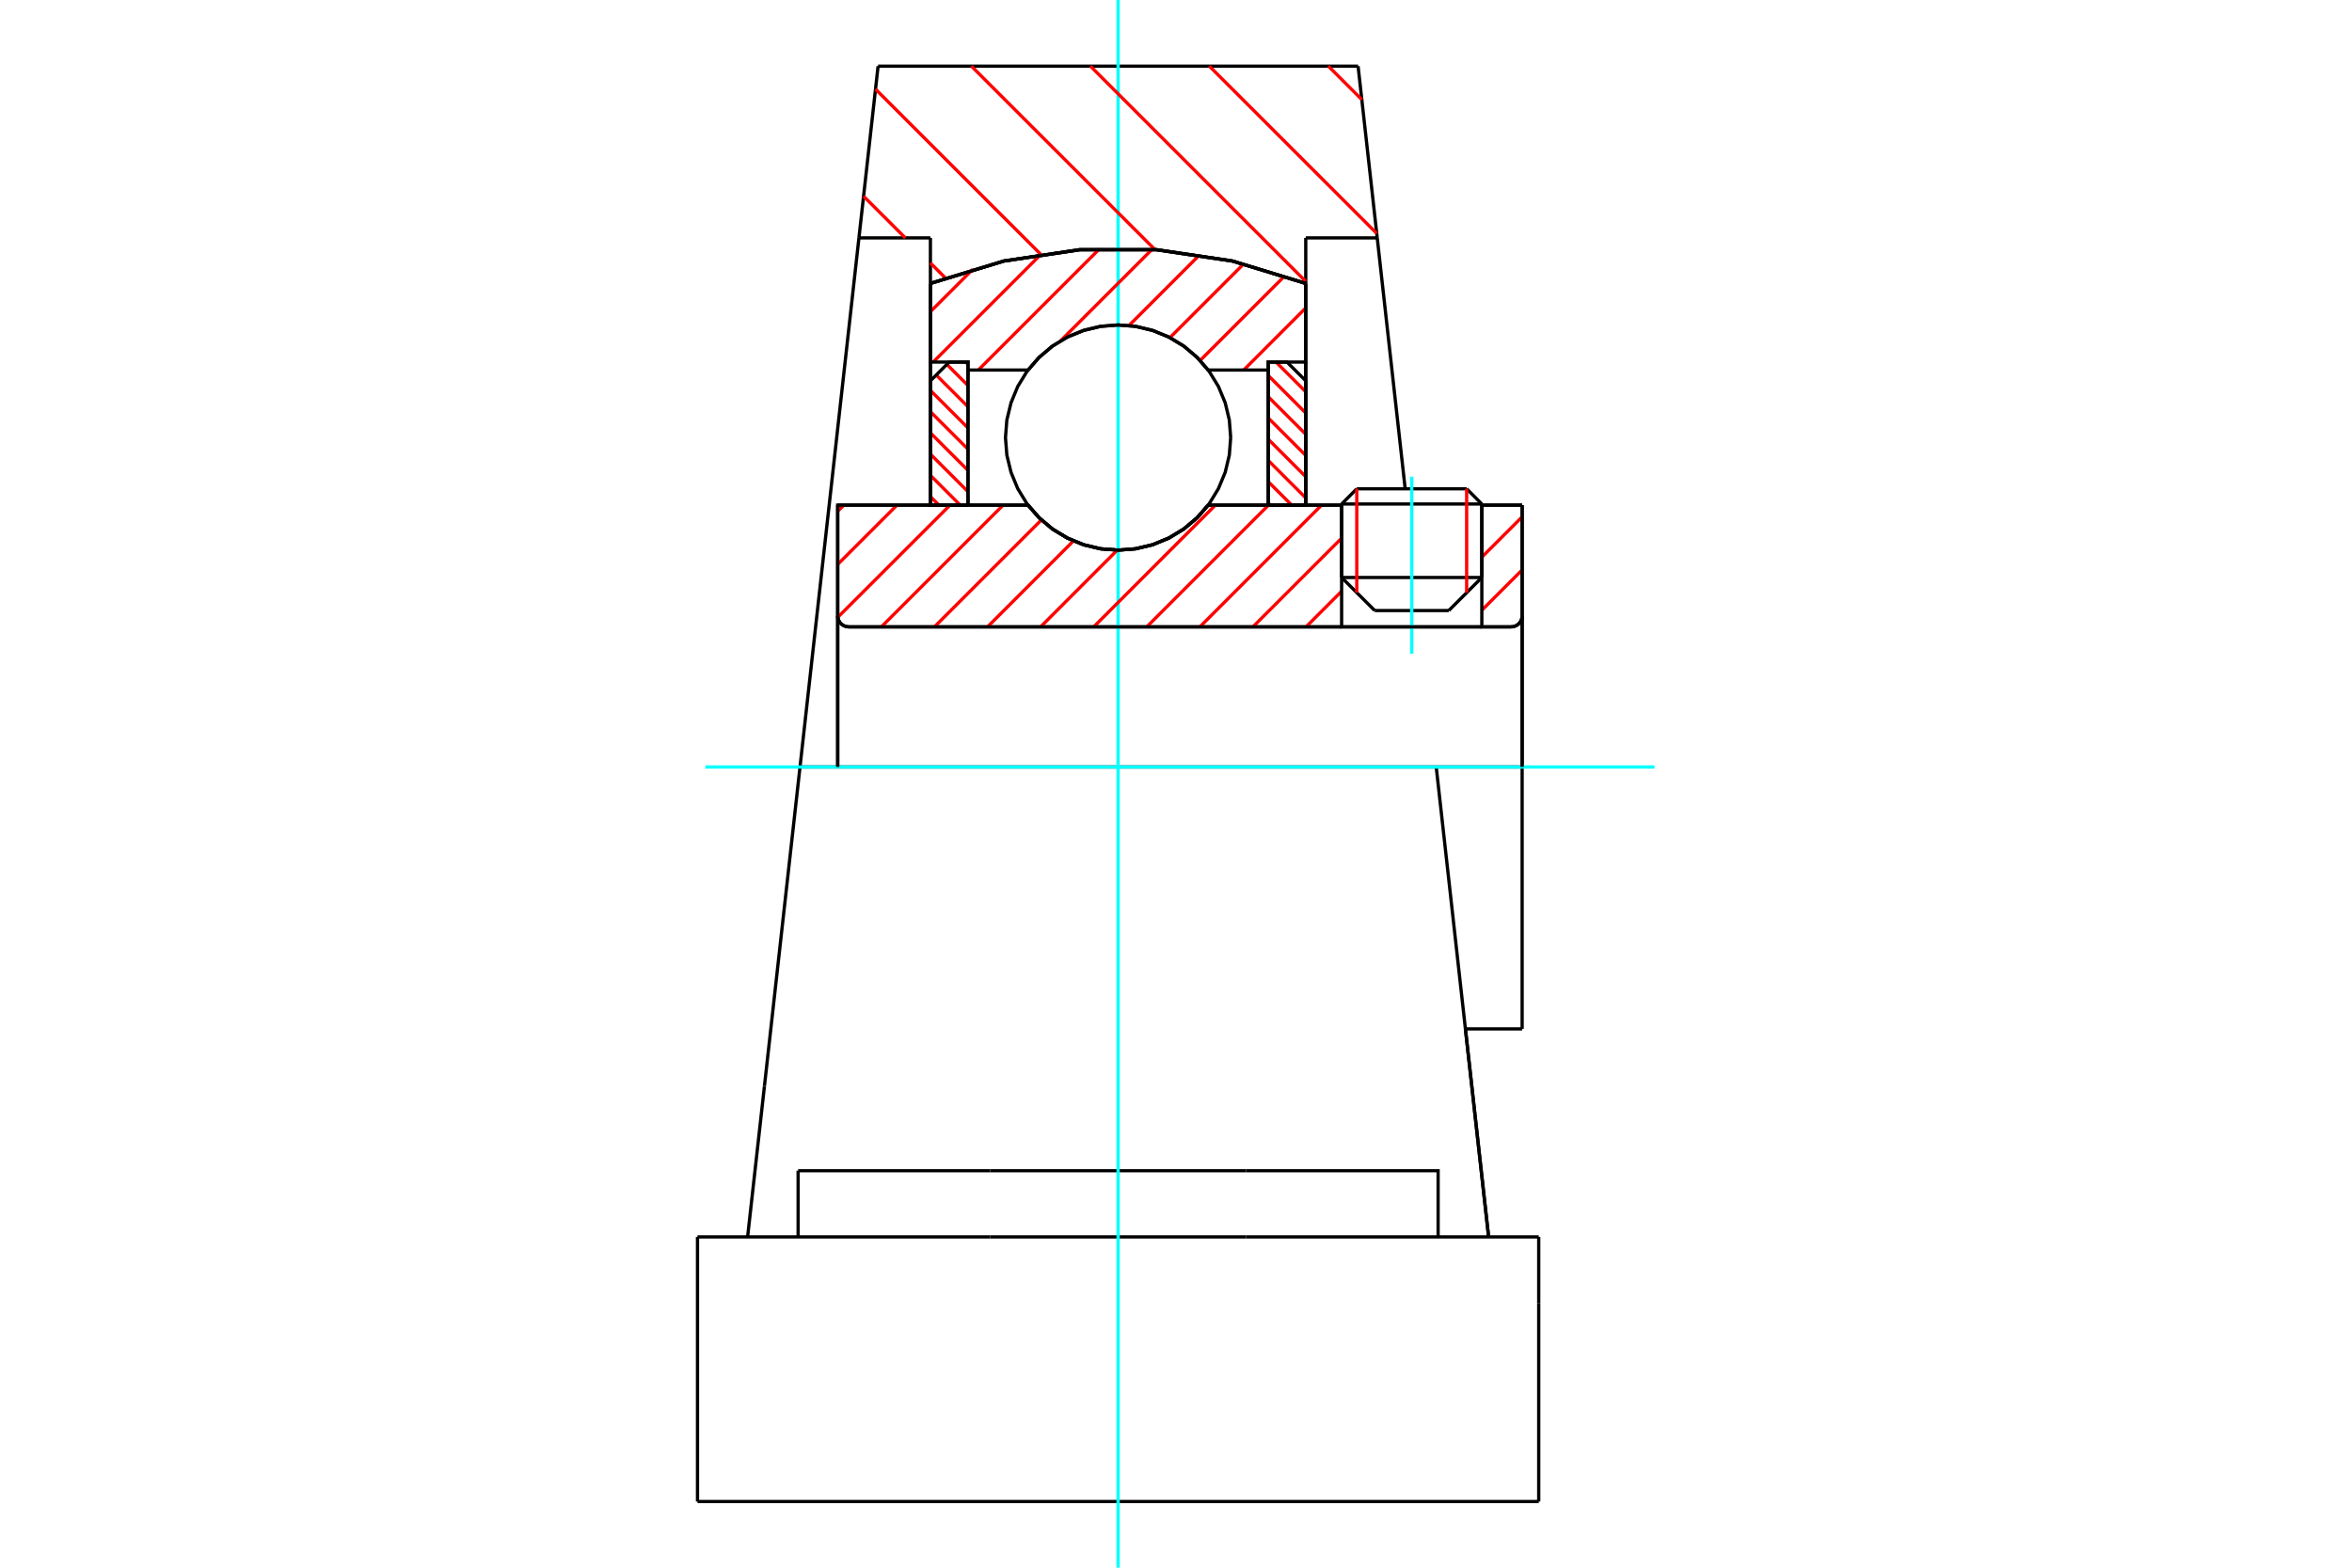<?xml version="1.0" standalone="no"?>
<!DOCTYPE svg PUBLIC "-//W3C//DTD SVG 1.1//EN"
	"http://www.w3.org/Graphics/SVG/1.1/DTD/svg11.dtd">
<svg xmlns="http://www.w3.org/2000/svg" height="100%" width="100%" viewBox="0 0 36000 24000">
	<rect x="-1800" y="-1200" width="39600" height="26400" style="fill:#FFF"/>
	<g style="fill:none; fill-rule:evenodd" transform="matrix(1 0 0 1 0 0)">
		<g style="fill:none; stroke:#000; stroke-width:50; shape-rendering:geometricPrecision">
			<line x1="22681" y1="7716" x2="20535" y2="7716"/>
			<line x1="20767" y1="7483" x2="22449" y2="7483"/>
			<line x1="20535" y1="8841" x2="22681" y2="8841"/>
			<line x1="22175" y1="9347" x2="21042" y2="9347"/>
			<polyline points="23129,9597 23156,9594 23181,9588 23206,9578 23229,9564 23249,9547 23266,9527 23280,9504 23290,9480 23296,9454 23298,9427"/>
			<line x1="23298" y1="7733" x2="23298" y2="9427"/>
			<line x1="22681" y1="7733" x2="23298" y2="7733"/>
			<line x1="18493" y1="7733" x2="20535" y2="7733"/>
			<polyline points="15735,7733 15911,7933 16115,8103 16343,8240 16589,8341 16848,8402 17114,8422 17379,8402 17638,8341 17885,8240 18113,8103 18317,7933 18493,7733"/>
			<line x1="12822" y1="7733" x2="15735" y2="7733"/>
			<line x1="12822" y1="9427" x2="12822" y2="7733"/>
			<polyline points="12822,9427 12824,9454 12830,9480 12840,9504 12854,9527 12871,9547 12892,9564 12914,9578 12939,9588 12965,9594 12991,9597"/>
			<line x1="23129" y1="9597" x2="12991" y2="9597"/>
			<line x1="23298" y1="11742" x2="21983" y2="11742"/>
			<line x1="23298" y1="9427" x2="23298" y2="11742"/>
			<line x1="23298" y1="15752" x2="23298" y2="11742"/>
			<line x1="12822" y1="9427" x2="12822" y2="11742"/>
			<line x1="20767" y1="7483" x2="20535" y2="7716"/>
			<line x1="22681" y1="7716" x2="22449" y2="7483"/>
			<line x1="22175" y1="9347" x2="22681" y2="8841"/>
			<line x1="20535" y1="8841" x2="21042" y2="9347"/>
			<line x1="20535" y1="7716" x2="20535" y2="8841"/>
			<line x1="22681" y1="8841" x2="22681" y2="7716"/>
			<line x1="22430" y1="15752" x2="23298" y2="15752"/>
			<line x1="21983" y1="11742" x2="12245" y2="11742"/>
			<line x1="21080" y1="3642" x2="19986" y2="3642"/>
			<line x1="20787" y1="1013" x2="21080" y2="3642"/>
			<line x1="13440" y1="1013" x2="20787" y2="1013"/>
			<line x1="13147" y1="3642" x2="13440" y2="1013"/>
			<line x1="14241" y1="3642" x2="13147" y2="3642"/>
			<line x1="14241" y1="4339" x2="14241" y2="3642"/>
			<polyline points="19986,4339 18863,3996 17701,3823 16526,3823 15365,3996 14241,4339"/>
			<line x1="19986" y1="3642" x2="19986" y2="4339"/>
			<line x1="14241" y1="7728" x2="14241" y2="4339"/>
			<line x1="12245" y1="11742" x2="13147" y2="3642"/>
			<line x1="19986" y1="4339" x2="19986" y2="7728"/>
			<line x1="10676" y1="22987" x2="23552" y2="22987"/>
			<line x1="12216" y1="18936" x2="12216" y2="17923"/>
			<line x1="15155" y1="17923" x2="12216" y2="17923"/>
			<line x1="15155" y1="18936" x2="19073" y2="18936"/>
			<line x1="19073" y1="17923" x2="15155" y2="17923"/>
			<polyline points="22012,18936 22012,17923 19073,17923"/>
			<line x1="22785" y1="18936" x2="22527" y2="16624"/>
			<line x1="11701" y1="16624" x2="11443" y2="18936"/>
			<line x1="19073" y1="18936" x2="23552" y2="18936"/>
			<line x1="22430" y1="15754" x2="22785" y2="18936"/>
			<line x1="21080" y1="3642" x2="21508" y2="7483"/>
			<line x1="12245" y1="11742" x2="11701" y2="16624"/>
			<line x1="23552" y1="19948" x2="23552" y2="18936"/>
			<line x1="23552" y1="22987" x2="23552" y2="19948"/>
			<polyline points="10676,22987 10676,19948 10676,18936"/>
			<line x1="22527" y1="16624" x2="21983" y2="11742"/>
			<line x1="10676" y1="18936" x2="15155" y2="18936"/>
		</g>
		<g style="fill:none; stroke:#0FF; stroke-width:50; shape-rendering:geometricPrecision">
			<line x1="21608" y1="10007" x2="21608" y2="7297"/>
			<line x1="17114" y1="24000" x2="17114" y2="0"/>
			<line x1="10796" y1="11742" x2="25324" y2="11742"/>
		</g>
		<g style="fill:none; stroke:#F00; stroke-width:50; shape-rendering:geometricPrecision">
			<line x1="20332" y1="1013" x2="20844" y2="1525"/>
			<line x1="18511" y1="1013" x2="21073" y2="3574"/>
			<line x1="16690" y1="1013" x2="19986" y2="4309"/>
			<line x1="14869" y1="1013" x2="17681" y2="3824"/>
			<line x1="13401" y1="1365" x2="15929" y2="3893"/>
			<line x1="13218" y1="3004" x2="13857" y2="3642"/>
			<line x1="14241" y1="4026" x2="14471" y2="4256"/>
		</g>
		<g style="fill:none; stroke:#000; stroke-width:50; shape-rendering:geometricPrecision">
			<polyline points="19986,4339 18863,3996 17701,3823 16526,3823 15365,3996 14241,4339"/>
		</g>
		<g style="fill:none; stroke:#F00; stroke-width:50; shape-rendering:geometricPrecision">
			<line x1="22449" y1="7483" x2="22449" y2="9073"/>
			<line x1="20767" y1="9073" x2="20767" y2="7483"/>
			<line x1="14241" y1="7602" x2="14372" y2="7733"/>
			<line x1="14241" y1="7277" x2="14697" y2="7733"/>
			<line x1="14241" y1="6952" x2="14816" y2="7527"/>
			<line x1="14241" y1="6627" x2="14816" y2="7202"/>
			<line x1="14241" y1="6302" x2="14816" y2="6877"/>
			<line x1="14241" y1="5977" x2="14816" y2="6552"/>
			<line x1="14330" y1="5741" x2="14816" y2="6227"/>
			<line x1="14493" y1="5579" x2="14816" y2="5902"/>
			<line x1="14782" y1="5543" x2="14816" y2="5577"/>
		</g>
		<g style="fill:none; stroke:#000; stroke-width:50; shape-rendering:geometricPrecision">
			<polyline points="14816,7733 14816,5543 14528,5543 14241,5830 14241,7733 14816,7733"/>
		</g>
		<g style="fill:none; stroke:#F00; stroke-width:50; shape-rendering:geometricPrecision">
			<line x1="19531" y1="5543" x2="19986" y2="5998"/>
			<line x1="19412" y1="5749" x2="19986" y2="6323"/>
			<line x1="19412" y1="6074" x2="19986" y2="6648"/>
			<line x1="19412" y1="6399" x2="19986" y2="6973"/>
			<line x1="19412" y1="6724" x2="19986" y2="7298"/>
			<line x1="19412" y1="7049" x2="19986" y2="7623"/>
			<line x1="19412" y1="7374" x2="19771" y2="7733"/>
			<line x1="19412" y1="7699" x2="19446" y2="7733"/>
		</g>
		<g style="fill:none; stroke:#000; stroke-width:50; shape-rendering:geometricPrecision">
			<polyline points="19412,7733 19412,5543 19699,5543 19986,5830 19986,7733 19412,7733"/>
			<polyline points="18837,6699 18816,6429 18753,6166 18649,5916 18508,5686 18332,5480 18127,5304 17896,5163 17646,5060 17383,4996 17114,4975 16844,4996 16581,5060 16331,5163 16101,5304 15895,5480 15719,5686 15578,5916 15475,6166 15411,6429 15390,6699 15411,6968 15475,7231 15578,7481 15719,7712 15895,7917 16101,8093 16331,8234 16581,8338 16844,8401 17114,8422 17383,8401 17646,8338 17896,8234 18127,8093 18332,7917 18508,7712 18649,7481 18753,7231 18816,6968 18837,6699"/>
		</g>
		<g style="fill:none; stroke:#F00; stroke-width:50; shape-rendering:geometricPrecision">
			<line x1="19986" y1="5527" x2="19970" y2="5543"/>
			<line x1="19986" y1="4714" x2="19036" y2="5665"/>
			<line x1="19663" y1="4225" x2="18369" y2="5519"/>
			<line x1="19038" y1="4038" x2="17907" y2="5169"/>
			<line x1="18360" y1="3903" x2="17280" y2="4984"/>
			<line x1="17631" y1="3820" x2="16233" y2="5218"/>
			<line x1="16829" y1="3810" x2="14974" y2="5665"/>
			<line x1="15934" y1="3892" x2="14283" y2="5543"/>
			<line x1="14891" y1="4122" x2="14241" y2="4772"/>
		</g>
		<g style="fill:none; stroke:#000; stroke-width:50; shape-rendering:geometricPrecision">
			<polyline points="14241,7733 14241,5543 14241,4339"/>
			<polyline points="19986,4339 18863,3996 17701,3823 16526,3823 15365,3996 14241,4339"/>
			<polyline points="19986,4339 19986,5543 19412,5543 19412,5665 19412,7733"/>
			<polyline points="19412,5665 18493,5665 18317,5465 18113,5294 17885,5157 17638,5057 17379,4996 17114,4975 16848,4996 16589,5057 16343,5157 16115,5294 15911,5465 15735,5665 14816,5665 14816,7733"/>
			<polyline points="14816,5665 14816,5543 14241,5543"/>
			<line x1="19986" y1="5543" x2="19986" y2="7733"/>
		</g>
		<g style="fill:none; stroke:#F00; stroke-width:50; shape-rendering:geometricPrecision">
			<line x1="23298" y1="8725" x2="22681" y2="9342"/>
			<line x1="23298" y1="7913" x2="22681" y2="8530"/>
			<line x1="20535" y1="9051" x2="19990" y2="9597"/>
			<line x1="20535" y1="8239" x2="19177" y2="9597"/>
			<line x1="20228" y1="7733" x2="18365" y2="9597"/>
			<line x1="19416" y1="7733" x2="17552" y2="9597"/>
			<line x1="18603" y1="7733" x2="16740" y2="9597"/>
			<line x1="17102" y1="8421" x2="15927" y2="9597"/>
			<line x1="16431" y1="8280" x2="15115" y2="9597"/>
			<line x1="15939" y1="7960" x2="14302" y2="9597"/>
			<line x1="15354" y1="7733" x2="13490" y2="9597"/>
			<line x1="14541" y1="7733" x2="12823" y2="9450"/>
			<line x1="13729" y1="7733" x2="12822" y2="8640"/>
			<line x1="12916" y1="7733" x2="12822" y2="7827"/>
		</g>
		<g style="fill:none; stroke:#000; stroke-width:50; shape-rendering:geometricPrecision">
			<line x1="23298" y1="11742" x2="23298" y2="7733"/>
			<polyline points="23129,9597 23156,9594 23181,9588 23206,9578 23229,9564 23249,9547 23266,9527 23280,9504 23290,9480 23296,9454 23298,9427"/>
			<polyline points="23129,9597 22681,9597 22681,7733"/>
			<polyline points="22681,9597 20535,9597 20535,7733"/>
			<line x1="20535" y1="9597" x2="12991" y2="9597"/>
			<polyline points="12822,9427 12824,9454 12830,9480 12840,9504 12854,9527 12871,9547 12892,9564 12914,9578 12939,9588 12965,9594 12991,9597"/>
			<polyline points="12822,9427 12822,7733 13396,7733 15735,7733 15911,7933 16115,8103 16343,8240 16589,8341 16848,8402 17114,8422 17379,8402 17638,8341 17885,8240 18113,8103 18317,7933 18493,7733 20535,7733"/>
			<line x1="22681" y1="7733" x2="23298" y2="7733"/>
			<line x1="12822" y1="11742" x2="12822" y2="9427"/>
		</g>
	</g>
</svg>
